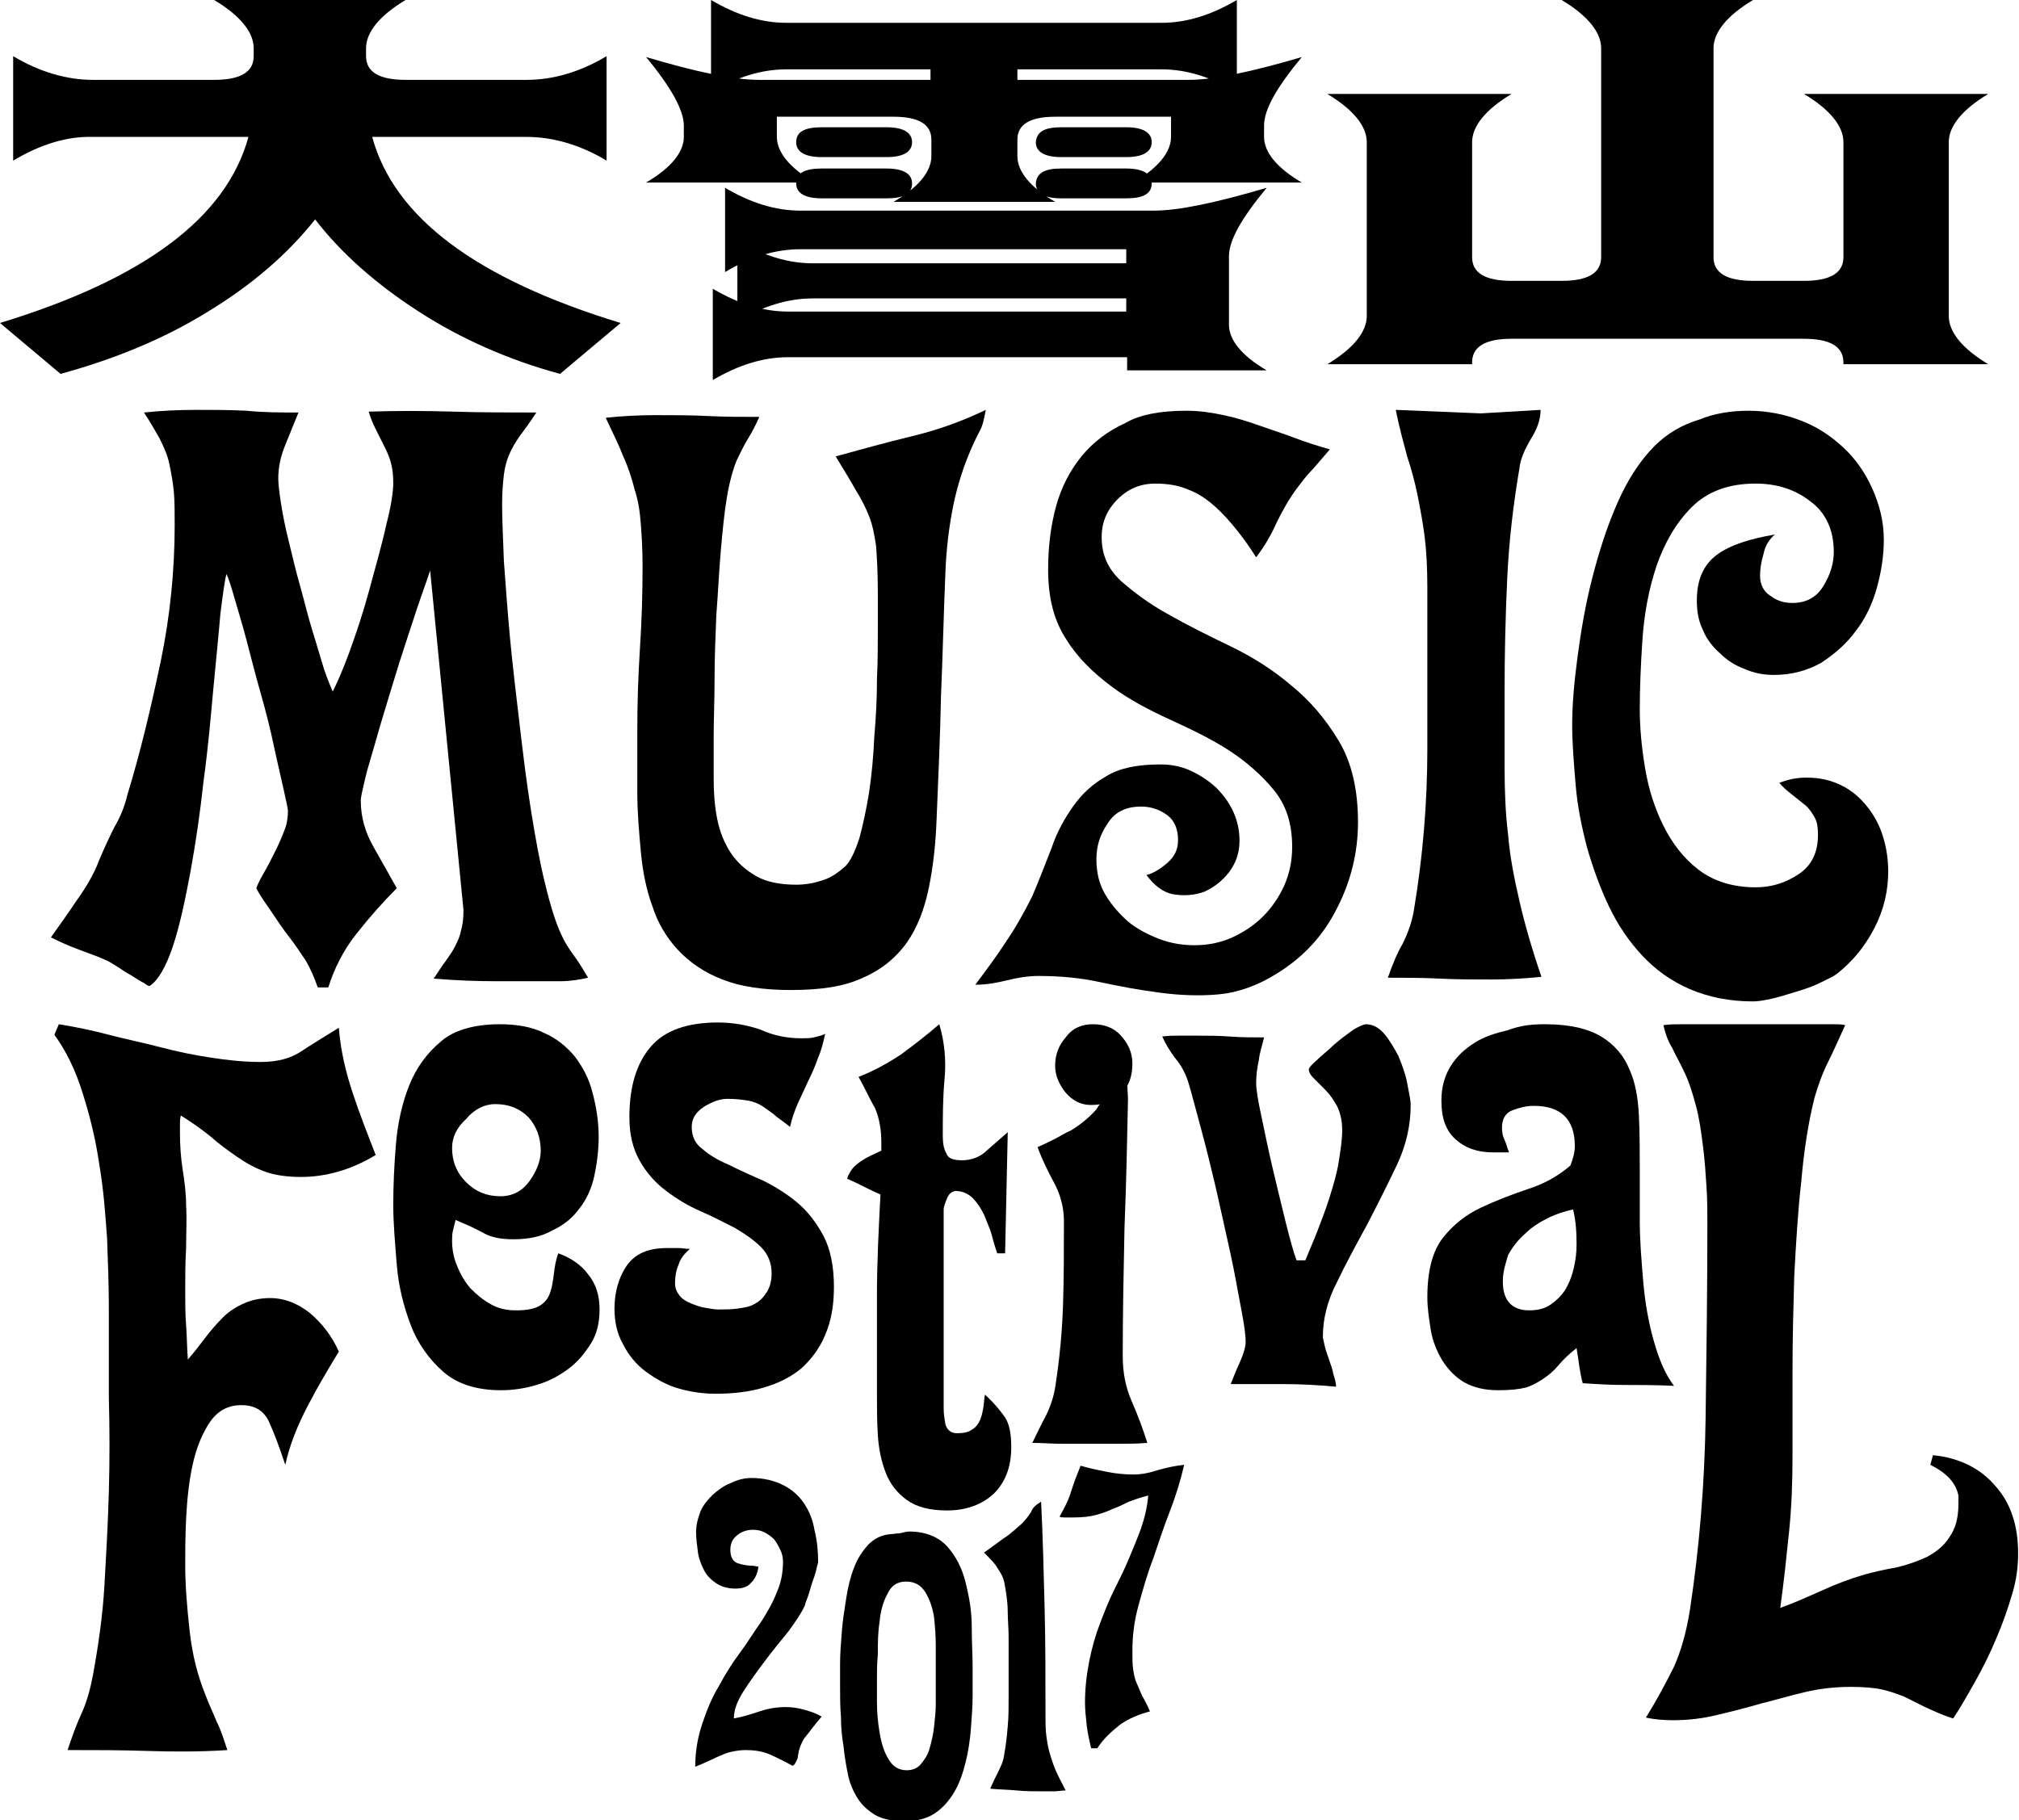 <?xml version="1.0" encoding="utf-8"?>
<!-- Generator: Adobe Illustrator 21.1.0, SVG Export Plug-In . SVG Version: 6.00 Build 0)  -->
<svg version="1.1" id="レイヤー_1" xmlns="http://www.w3.org/2000/svg" xmlns:xlink="http://www.w3.org/1999/xlink" x="0px"
	 y="0px" viewBox="0 0 230 207.4" style="enable-background:new 0 0 230 207.4;" xml:space="preserve">
<g>
	<g>
		<g>
			<path d="M16.4,47c1.9-0.2,3.9-0.3,6-0.3c1.9,0,3.8,0,5.7,0.1C30,47,32,47,34,47c-0.5,1.2-1,2.5-1.5,3.7c-0.5,1.2-0.8,2.5-0.8,3.8
				c0,0.6,0.1,1.5,0.3,2.8c0.2,1.3,0.5,2.8,0.9,4.4c0.4,1.6,0.8,3.4,1.3,5.1c0.5,1.8,0.9,3.5,1.4,5.1c0.5,1.6,0.9,3,1.3,4.3
				c0.4,1.2,0.8,2.1,1,2.6c0.4-0.8,1.1-2.3,1.9-4.5c0.8-2.2,1.6-4.6,2.3-7.2c0.7-2.6,1.4-5,1.9-7.3c0.6-2.3,0.8-3.9,0.8-4.8
				c0-0.9-0.1-1.7-0.3-2.4c-0.2-0.7-0.5-1.3-0.8-1.9c-0.3-0.6-0.6-1.2-0.9-1.8c-0.3-0.6-0.6-1.3-0.8-2c3.1-0.1,6.3-0.1,9.6,0
				C54.8,47,58,47,61.1,47c-0.7,1.1-1.4,2-1.9,2.7c-0.5,0.7-0.9,1.4-1.2,2.1c-0.3,0.7-0.5,1.5-0.6,2.3c-0.1,0.9-0.2,2-0.2,3.4
				c0,1.6,0.1,3.7,0.2,6.4c0.2,2.7,0.4,5.6,0.7,8.8c0.3,3.2,0.7,6.5,1.1,9.9c0.4,3.4,0.8,6.7,1.3,9.8c0.5,3.1,1,5.9,1.6,8.3
				c0.6,2.5,1.2,4.4,1.8,5.7c0.4,0.9,0.9,1.7,1.5,2.5c0.6,0.8,1.1,1.7,1.6,2.5c-0.9,0.2-2,0.4-3.2,0.4c-2.3,0-4.7,0-7.2,0
				c-2.4,0-4.8-0.1-7.2-0.3c0.5-0.7,0.9-1.4,1.3-1.9c0.4-0.6,0.8-1.1,1.1-1.7c0.3-0.6,0.6-1.2,0.7-1.8c0.2-0.7,0.3-1.4,0.3-2.4
				l-3.8-38.7c-0.2,0.6-0.5,1.5-1,2.9c-0.5,1.4-1,3-1.6,4.8c-0.6,1.8-1.2,3.7-1.8,5.7c-0.6,2-1.2,3.9-1.7,5.7
				c-0.5,1.8-1,3.3-1.3,4.6c-0.3,1.3-0.5,2.1-0.5,2.5c0,1.9,0.5,3.6,1.4,5.2c0.9,1.6,1.8,3.2,2.7,4.8c-1.6,1.6-3.1,3.3-4.6,5.2
				c-1.5,1.9-2.5,3.9-3.2,6.1h-1.2c-0.4-1.1-0.8-2.1-1.4-3.1c-0.6-0.9-1.2-1.8-1.9-2.7s-1.3-1.8-1.9-2.7c-0.6-0.9-1.3-1.8-1.8-2.8
				c0.2-0.6,0.6-1.3,1-2c0.4-0.7,0.8-1.5,1.2-2.3c0.4-0.8,0.7-1.5,1-2.3c0.3-0.7,0.4-1.5,0.4-2.2c0-0.3-0.2-1.1-0.5-2.5
				c-0.3-1.4-0.7-3-1.1-4.9c-0.4-1.9-0.9-3.9-1.5-6c-0.6-2.1-1.1-4.1-1.6-6c-0.5-1.9-1-3.5-1.4-4.9c-0.4-1.4-0.7-2.3-0.9-2.7
				c-0.2,0.7-0.4,2.2-0.7,4.6c-0.2,2.4-0.5,5.3-0.8,8.5c-0.3,3.3-0.6,6.8-1.1,10.4c-0.4,3.7-0.9,7.1-1.5,10.4
				c-0.6,3.2-1.2,6.1-2,8.5c-0.8,2.4-1.7,3.9-2.6,4.5c-0.1,0.1-0.3,0-0.7-0.3c-0.4-0.2-0.9-0.5-1.5-0.9c-0.6-0.3-1.1-0.7-1.6-1
				c-0.5-0.3-0.8-0.5-1-0.6c-1.1-0.5-2.2-0.9-3.3-1.3c-1.1-0.4-2.2-0.9-3.2-1.4c1-1.4,2-2.8,3-4.3c1-1.4,1.9-2.9,2.5-4.5
				c0.5-1.2,1.1-2.5,1.7-3.7c0.7-1.2,1.2-2.4,1.5-3.7c1.5-4.9,2.7-10,3.8-15.2c1.1-5.3,1.6-10.5,1.6-15.6c0-1.4,0-2.7-0.1-3.8
				c-0.1-1.1-0.3-2.1-0.5-3.1c-0.2-1-0.6-1.9-1.1-2.9C17.8,49.3,17.2,48.2,16.4,47z"/>
			<path d="M95.2,52c2.9-0.8,5.8-1.6,8.7-2.3c2.9-0.7,5.7-1.7,8.4-3c-0.1,0.5-0.2,1-0.3,1.4c-0.1,0.4-0.3,0.9-0.6,1.4
				c-1.2,2.4-2.1,4.9-2.7,7.6c-0.6,2.8-0.9,5.5-1,8.1c-0.2,4.7-0.3,9.4-0.5,14c-0.1,4.7-0.3,9.3-0.5,14c-0.1,2.9-0.4,5.6-0.9,8
				c-0.5,2.4-1.3,4.5-2.5,6.2c-1.2,1.7-2.9,3.1-5,4c-2.1,1-4.8,1.4-8.2,1.4c-3.2,0-5.8-0.4-7.8-1.2c-2.1-0.8-3.8-2-5.1-3.4
				c-1.3-1.4-2.3-3.1-2.9-5c-0.7-1.9-1.1-4-1.3-6.2c-0.2-2.2-0.4-4.4-0.4-6.8c0-2.3,0-4.6,0-6.9c0-3.2,0.1-6.3,0.3-9.4
				c0.2-3.1,0.3-6.2,0.3-9.4c0-1.9-0.1-3.5-0.2-4.8c-0.1-1.4-0.3-2.7-0.7-3.9c-0.3-1.2-0.7-2.5-1.3-3.8c-0.5-1.3-1.2-2.7-2-4.4
				c1.9-0.2,3.8-0.3,5.7-0.3c2,0,4,0,5.9,0.1c2,0.1,4,0.1,5.9,0.1c-0.4,0.9-0.8,1.7-1.3,2.5c-0.5,0.8-0.9,1.7-1.3,2.5
				c-0.4,1-0.8,2.4-1.1,4.2c-0.3,1.8-0.5,3.9-0.7,6.2c-0.2,2.3-0.3,4.7-0.5,7.2c-0.1,2.5-0.2,4.9-0.2,7.3c0,2.4-0.1,4.6-0.1,6.5
				c0,2,0,3.6,0,4.8c0,1.6,0.1,3.1,0.4,4.6c0.3,1.5,0.8,2.7,1.5,3.8c0.7,1.1,1.7,2,2.9,2.7c1.2,0.7,2.8,1,4.6,1c1.1,0,2.1-0.2,3-0.5
				c1-0.3,1.8-0.9,2.6-1.6c0.6-0.6,1.1-1.7,1.6-3.2c0.4-1.5,0.8-3.3,1.1-5.2c0.3-2,0.5-4.1,0.6-6.4c0.2-2.3,0.3-4.4,0.3-6.5
				c0.1-2.1,0.1-4,0.1-5.8c0-1.8,0-3.1,0-4.1c0-2.2-0.1-4-0.2-5.3c-0.2-1.3-0.4-2.4-0.8-3.4c-0.4-1-0.9-2-1.6-3.1
				C97.2,55.3,96.3,53.8,95.2,52z"/>
			<path d="M135.2,46.8c1.4,0,2.8,0.2,4.2,0.5c1.4,0.3,2.7,0.7,4.1,1.2c1.4,0.5,2.7,0.9,4,1.4c1.3,0.5,2.6,0.9,4,1.3
				c-0.6,0.7-1.3,1.5-1.9,2.2c-0.7,0.7-1.3,1.5-1.9,2.3c-0.9,1.2-1.6,2.5-2.3,3.9c-0.6,1.4-1.4,2.7-2.3,3.9
				c-0.7-1.1-1.4-2.1-2.2-3.1c-0.8-1-1.6-1.9-2.5-2.7c-0.9-0.8-1.9-1.5-3-1.9c-1.1-0.5-2.4-0.7-3.8-0.7c-1.7,0-3.1,0.6-4.3,1.8
				c-1.2,1.2-1.8,2.6-1.8,4.3c0,2,0.7,3.6,2.2,5c1.5,1.3,3.2,2.6,5.4,3.8c2.1,1.2,4.5,2.4,7,3.6c2.5,1.2,4.9,2.7,7,4.5
				c2.1,1.7,3.9,3.8,5.4,6.3c1.5,2.5,2.2,5.6,2.2,9.3c0,3.4-0.8,6.7-2.4,9.8c-1.6,3.2-3.9,5.6-6.8,7.4c-2.2,1.4-4.5,2.2-6.7,2.4
				c-2.2,0.2-4.5,0.1-6.7-0.2c-2.3-0.3-4.5-0.7-6.8-1.2c-2.3-0.5-4.6-0.7-7-0.7c-1.2,0-2.4,0.2-3.6,0.5c-1.2,0.3-2.4,0.5-3.6,0.5
				c1.2-1.6,2.4-3.2,3.5-4.9c1.1-1.6,2.1-3.4,3-5.2c0.8-1.9,1.5-3.7,2.2-5.5c0.6-1.8,1.5-3.4,2.5-4.8c1-1.4,2.2-2.5,3.8-3.4
				c1.5-0.9,3.5-1.3,6.1-1.3c1.2,0,2.3,0.2,3.4,0.7c1.1,0.5,2,1.1,2.9,1.9c0.8,0.8,1.5,1.7,2,2.8c0.5,1.1,0.7,2.2,0.7,3.3
				c0,1.4-0.4,2.5-1.2,3.6c-0.8,1-1.7,1.7-2.8,2.2c-1.1,0.4-2.3,0.5-3.5,0.3c-1.2-0.2-2.2-1-3.1-2.2c0.8-0.2,1.6-0.7,2.4-1.4
				c0.8-0.7,1.2-1.5,1.2-2.6c0-1.2-0.4-2.2-1.2-2.8c-0.8-0.6-1.8-1-3-1c-1.7,0-3,0.6-3.8,1.9c-0.9,1.3-1.3,2.6-1.3,4.1
				c0,1.5,0.3,2.8,1,4c0.7,1.2,1.6,2.2,2.6,3.1c1.1,0.9,2.3,1.5,3.6,2c1.3,0.5,2.7,0.7,4,0.7c1.5,0,3-0.3,4.3-0.9
				c1.3-0.6,2.5-1.4,3.5-2.4c1-1,1.8-2.2,2.4-3.5c0.6-1.4,0.9-2.8,0.9-4.4c0-2.7-0.7-4.8-2.1-6.5c-1.4-1.7-3.1-3.2-5.1-4.5
				c-2-1.3-4.3-2.4-6.7-3.5c-2.4-1.1-4.7-2.3-6.7-3.8c-2-1.5-3.8-3.2-5.1-5.3c-1.4-2.1-2.1-4.7-2.1-8c0-2.6,0.3-5,0.9-7.2
				c0.6-2.2,1.6-4.1,2.9-5.7c1.3-1.6,3-2.9,5-3.8C129.9,47.2,132.3,46.8,135.2,46.8z"/>
			<path d="M168.7,47.1l6.8-0.4c0,1.1-0.4,2.2-1.1,3.3c-0.7,1.2-1.2,2.3-1.3,3.3c-0.7,4.1-1.2,8.3-1.4,12.6
				c-0.2,4.3-0.3,8.5-0.3,12.7c0,3.3,0,6.3,0,8.9c0,2.6,0.1,5.2,0.4,7.6c0.2,2.5,0.7,5,1.3,7.6c0.6,2.6,1.4,5.4,2.5,8.6
				c-2,0.2-3.9,0.3-5.7,0.3c-2,0-4,0-5.9-0.1c-2-0.1-4-0.1-5.9-0.1c0.5-1.4,1-2.7,1.7-3.9c0.6-1.2,1.1-2.6,1.3-4
				c1-6,1.5-12.1,1.5-18.2c0-6.1,0-12.3,0-18.3c0-2.2-0.1-4.2-0.3-5.8c-0.2-1.6-0.5-3.2-0.8-4.7c-0.3-1.5-0.7-3-1.2-4.5
				c-0.4-1.5-0.9-3.3-1.3-5.3L168.7,47.1z"/>
			<path d="M199.2,46.8c2.1,0,4.1,0.4,5.9,1.1c1.9,0.7,3.5,1.8,4.9,3.1c1.4,1.3,2.5,2.9,3.3,4.7c0.8,1.8,1.3,3.7,1.3,5.8
				c0,1.9-0.3,3.7-0.8,5.5c-0.5,1.8-1.3,3.5-2.4,4.9c-1.1,1.5-2.4,2.6-3.9,3.6c-1.6,0.9-3.4,1.4-5.4,1.4c-1.2,0-2.3-0.2-3.4-0.7
				c-1.1-0.4-2-1-2.8-1.8c-0.8-0.7-1.5-1.6-1.9-2.6c-0.5-1-0.7-2.1-0.7-3.4c0-2.4,0.8-4.1,2.3-5.2c1.5-1.1,3.7-1.8,6.6-2.3
				c-0.6,0.5-1.1,1.2-1.3,2.2c-0.3,1-0.4,1.8-0.4,2.5c0,1,0.4,1.8,1.2,2.3c0.8,0.6,1.6,0.8,2.5,0.8c1.5,0,2.7-0.6,3.5-1.9
				c0.8-1.3,1.2-2.6,1.2-3.9c0-2.5-0.9-4.5-2.7-5.8c-1.8-1.4-3.9-2-6.2-2c-3.1,0-5.5,0.9-7.3,2.7c-1.8,1.8-3.1,4.1-4,6.7
				c-0.9,2.7-1.4,5.5-1.6,8.4c-0.2,3-0.3,5.6-0.3,7.9c0,2.1,0.2,4.3,0.6,6.7c0.4,2.4,1.1,4.6,2.1,6.6c1,2,2.3,3.7,4,5
				c1.7,1.3,3.9,2,6.5,2c1.8,0,3.4-0.5,4.9-1.5c1.5-1,2.2-2.5,2.2-4.5c0-0.8-0.1-1.5-0.4-2c-0.3-0.5-0.6-1-1.1-1.4
				c-0.5-0.4-1-0.8-1.5-1.2c-0.5-0.4-1-0.8-1.4-1.3c1-0.4,2-0.6,3.1-0.6c1.5,0,2.8,0.3,4,0.9c1.2,0.6,2.1,1.4,2.9,2.4
				c0.8,1,1.4,2.1,1.8,3.4c0.4,1.3,0.6,2.6,0.6,4c0,2.2-0.5,4.4-1.6,6.5c-1.1,2.1-2.5,3.8-4.3,5.2c-0.4,0.3-1.1,0.6-1.9,1
				c-0.8,0.4-1.7,0.7-2.7,1c-1,0.3-1.9,0.6-2.8,0.8c-0.9,0.2-1.6,0.3-2.1,0.3c-2.7,0-5.1-0.5-7.2-1.4s-3.9-2.2-5.4-3.8
				c-1.5-1.6-2.8-3.5-3.8-5.6c-1-2.1-1.8-4.3-2.5-6.7c-0.6-2.3-1.1-4.7-1.3-7.1c-0.2-2.4-0.4-4.7-0.4-6.9c0-2.2,0.2-4.7,0.6-7.7
				c0.4-3,0.9-6,1.7-9.1c0.8-3.1,1.7-5.9,2.9-8.6c1.2-2.7,2.6-4.8,4.2-6.4c1.4-1.4,3.1-2.4,5.1-3C195.3,47.1,197.2,46.8,199.2,46.8z
				"/>
		</g>
		<g>
			<path d="M6.7,116.7c1.9,0.3,3.8,0.7,5.7,1.2c1.9,0.5,3.9,0.9,5.8,1.4c1.9,0.5,3.8,0.9,5.8,1.2c1.9,0.3,3.8,0.5,5.7,0.5
				c1.9,0,3.4-0.4,4.6-1.2c1.2-0.8,2.7-1.7,4.3-2.7c0.2,2.6,0.8,5.1,1.6,7.5c0.8,2.4,1.7,4.7,2.6,7c-2.8,1.7-5.7,2.5-8.5,2.5
				c-1.6,0-3-0.2-4.1-0.6c-1.1-0.4-2.2-1-3.2-1.7c-1-0.7-2-1.4-3-2.3c-1-0.8-2.1-1.6-3.4-2.4c-0.1,0.4-0.1,0.7-0.1,1
				c0,0.3,0,0.7,0,1c0,1.4,0.1,2.8,0.3,4.1c0.2,1.3,0.4,2.7,0.4,4.1c0.1,1.6,0,3.3,0,4.9c-0.1,1.7-0.1,3.3-0.1,4.9
				c0,1.3,0,2.6,0.1,3.9c0.1,1.3,0.1,2.6,0.2,3.9c0.7-0.8,1.4-1.7,2-2.5c0.6-0.8,1.3-1.6,2-2.3c0.7-0.7,1.5-1.2,2.4-1.6
				c0.9-0.4,1.9-0.6,3-0.6c1.6,0,3.1,0.6,4.5,1.7c1.4,1.2,2.5,2.6,3.3,4.4c-1.1,1.8-2.3,3.8-3.5,6.1c-1.2,2.3-2.1,4.5-2.6,6.8
				c-0.7-2.1-1.3-3.7-1.9-5c-0.6-1.2-1.6-1.8-3.1-1.8c-1.6,0-2.8,0.7-3.7,2.1c-0.9,1.4-1.5,3-1.9,4.9c-0.4,1.9-0.6,3.9-0.7,6
				c-0.1,2.1-0.1,3.8-0.1,5.2c0,2.3,0.2,4.8,0.5,7.5c0.3,2.7,0.9,5.1,1.8,7.3c0.4,1.1,0.9,2.1,1.3,3.1c0.5,1,0.8,2,1.2,3.2
				c-3.1,0.2-6.1,0.2-9.1,0.1c-3-0.1-6-0.1-9.1-0.1c0.5-1.5,1-2.9,1.6-4.2c0.6-1.3,1-2.8,1.3-4.4c0.6-3.3,1.1-6.7,1.3-10.2
				c0.2-3.5,0.4-7,0.5-10.6c0.1-3.6,0.1-7.1,0-10.7c0-3.5,0-7,0-10.4c0-2.4-0.1-5-0.2-7.8c-0.2-2.8-0.4-5.6-0.9-8.5
				c-0.4-2.8-1.1-5.6-1.9-8.1c-0.8-2.6-1.9-4.8-3.2-6.6L6.7,116.7z"/>
			<path d="M56.9,116.7c2,0,3.7,0.3,5.1,1c1.4,0.6,2.6,1.6,3.5,2.7c0.9,1.2,1.6,2.5,2,4.1c0.4,1.5,0.7,3.2,0.7,5
				c0,1.6-0.2,3.1-0.5,4.5c-0.3,1.4-0.9,2.7-1.7,3.7c-0.8,1.1-1.8,1.9-3.1,2.5c-1.2,0.7-2.7,1-4.4,1c-1.4,0-2.5-0.2-3.4-0.7
				c-0.9-0.5-2-1-3.2-1.5c-0.1,0.4-0.2,0.8-0.3,1.2c-0.1,0.4-0.1,0.8-0.1,1.2c0,1,0.2,2,0.6,2.9c0.4,1,0.9,1.8,1.5,2.5
				c0.7,0.7,1.4,1.3,2.3,1.8c0.9,0.5,1.8,0.7,2.9,0.7c1.3,0,2.2-0.2,2.8-0.6c0.6-0.4,0.9-0.9,1.1-1.5c0.2-0.6,0.3-1.3,0.4-2.1
				c0.1-0.8,0.2-1.5,0.5-2.3c1.4,0.5,2.6,1.3,3.4,2.4c0.9,1.1,1.3,2.4,1.3,4c0,1.5-0.3,2.8-1,3.9c-0.7,1.1-1.5,2.1-2.6,2.9
				c-1.1,0.8-2.2,1.4-3.6,1.8c-1.3,0.4-2.7,0.6-4,0.6c-2.8,0-5-0.7-6.6-2.1c-1.6-1.4-2.9-3.2-3.7-5.3c-0.8-2.1-1.4-4.4-1.6-6.9
				c-0.2-2.5-0.4-4.7-0.4-6.8c0-2.2,0.1-4.5,0.3-6.9c0.2-2.4,0.7-4.7,1.5-6.7c0.8-2,2-3.7,3.7-5.1C51.7,117.4,54,116.7,56.9,116.7z
				 M51.5,130.8c0,1.5,0.5,2.8,1.6,3.9c1.1,1.1,2.4,1.6,3.9,1.6c1.4,0,2.5-0.6,3.3-1.7c0.8-1.1,1.3-2.3,1.3-3.5
				c0-1.5-0.5-2.8-1.4-3.8c-1-1-2.2-1.5-3.8-1.5c-1.2,0-2.4,0.6-3.3,1.7C52,128.5,51.5,129.6,51.5,130.8z"/>
			<path d="M91.3,118.3c0.5,0,1,0,1.4-0.1c0.4-0.1,0.9-0.2,1.3-0.4c-0.2,0.9-0.4,1.8-0.8,2.7c-0.3,0.9-0.7,1.8-1.1,2.6
				c-0.4,0.9-0.8,1.7-1.2,2.6c-0.4,0.9-0.7,1.8-0.9,2.7c-0.7-0.6-1.4-1-1.8-1.4c-0.5-0.4-1-0.7-1.4-1c-0.5-0.3-1-0.5-1.6-0.6
				c-0.6-0.1-1.4-0.2-2.3-0.2c-0.9,0-1.7,0.3-2.7,0.9c-0.9,0.6-1.4,1.3-1.4,2.3c0,1.1,0.4,1.9,1.2,2.5c0.8,0.7,1.8,1.3,3,1.8
				c1.2,0.6,2.5,1.2,3.9,1.8c1.4,0.7,2.7,1.5,3.9,2.5c1.2,1,2.2,2.3,3,3.8c0.8,1.5,1.2,3.5,1.2,5.8c0,2.1-0.3,3.9-1,5.5
				c-0.6,1.5-1.6,2.8-2.7,3.8c-1.2,1-2.6,1.7-4.3,2.2c-1.7,0.5-3.5,0.7-5.5,0.7c-1.4,0-2.8-0.2-4.2-0.6c-1.4-0.4-2.6-1.1-3.7-1.9
				c-1.1-0.8-2-1.9-2.6-3.1c-0.7-1.2-1-2.6-1-4.1c0-1.9,0.5-3.6,1.4-4.9c1-1.4,2.5-2,4.6-2c0.4,0,0.9,0,1.3,0c0.4,0,0.9,0.1,1.3,0.1
				c-0.6,0.5-1.1,1.1-1.3,1.8c-0.3,0.7-0.4,1.4-0.4,2.1c0,0.6,0.2,1,0.5,1.4c0.3,0.4,0.8,0.7,1.3,0.9c0.5,0.2,1,0.4,1.6,0.5
				c0.6,0.1,1.1,0.2,1.5,0.2c0.7,0,1.5,0,2.2-0.1c0.7-0.1,1.4-0.2,1.9-0.5c0.6-0.3,1-0.7,1.4-1.3c0.4-0.6,0.6-1.3,0.6-2.2
				c0-1.2-0.4-2.2-1.2-3c-0.8-0.8-1.8-1.5-3-2.2c-1.2-0.6-2.5-1.3-3.9-1.9c-1.4-0.6-2.7-1.4-3.9-2.3c-1.2-0.9-2.2-2-3-3.4
				c-0.8-1.4-1.2-3-1.2-5c0-3.5,0.8-6.1,2.4-8c1.6-1.9,4.2-2.8,7.7-2.8c1.7,0,3.3,0.3,4.8,0.8C88.1,118,89.7,118.3,91.3,118.3z"/>
			<path d="M97.8,122.7c1.8-0.7,3.4-1.6,4.9-2.6c1.5-1.1,2.9-2.2,4.3-3.4c0.6,2,0.8,4.1,0.6,6.3c-0.2,2.1-0.2,4.3-0.2,6.4
				c0,0.8,0.1,1.5,0.4,2c0.2,0.6,0.8,0.8,1.8,0.8c1.1,0,2.1-0.4,2.8-1.1c0.8-0.7,1.6-1.4,2.4-2.1l-0.3,13.8h-0.9
				c-0.2-0.6-0.4-1.2-0.6-2c-0.2-0.8-0.6-1.6-0.9-2.4c-0.4-0.8-0.8-1.4-1.3-1.9c-0.5-0.5-1.2-0.8-1.9-0.8c-0.4,0-0.8,0.3-1,0.8
				c-0.2,0.5-0.4,1-0.4,1.3v22.7c0,0.6,0.1,1.2,0.2,1.8c0.2,0.6,0.6,1,1.3,1c0.7,0,1.3-0.1,1.7-0.4c0.4-0.2,0.7-0.6,0.9-1
				c0.2-0.4,0.3-0.9,0.4-1.4c0.1-0.5,0.1-1.1,0.2-1.6c1.1,1,1.8,1.9,2.3,2.6c0.5,0.8,0.7,1.9,0.7,3.4c0,2.3-0.7,4-2,5.3
				c-1.3,1.2-3.1,1.9-5.3,1.9c-2,0-3.5-0.4-4.6-1.2c-1.1-0.8-1.9-1.8-2.4-3.1c-0.5-1.3-0.8-2.7-0.9-4.3c-0.1-1.6-0.1-3.1-0.1-4.6
				c0-3.8,0-7.6,0-11.4c0-3.7,0.2-7.5,0.4-11.4c-0.7-0.3-1.3-0.6-1.9-0.9c-0.6-0.3-1.2-0.6-1.9-0.9c0.3-0.9,0.8-1.5,1.6-2
				c0.7-0.5,1.5-0.8,2.3-1.2v-0.9c0-1.4-0.2-2.7-0.7-3.9C99,125.1,98.5,123.9,97.8,122.7z"/>
			<path d="M128.4,123.3l0.1,1.9c-0.1,4.9-0.2,9.8-0.4,14.7c-0.1,4.9-0.2,9.8-0.2,14.6c0,1.8,0.3,3.5,1,5.1c0.7,1.6,1.3,3.2,1.8,4.8
				c-1.1,0.1-2.2,0.1-3.3,0.1c-1.1,0-2.2,0-3.3,0c-1.1,0-2.1,0-3.2,0c-1.1,0-2.2-0.1-3.3-0.1c0.5-1,1-2.1,1.5-3
				c0.5-1,0.9-2.1,1.1-3.3c0.5-3.2,0.8-6.3,0.9-9.5c0.1-3.2,0.1-6.3,0.1-9.5c0-1.5-0.4-3-1.1-4.3c-0.7-1.3-1.4-2.7-1.9-4.1
				c0.7-0.3,1.3-0.6,1.9-0.9c0.6-0.3,1.2-0.7,1.9-1c1-0.6,2-1.4,2.9-2.4C125.5,125.3,126.8,124.3,128.4,123.3z M124.5,116.7
				c1.3,0,2.4,0.4,3.2,1.3c0.8,0.9,1.3,1.9,1.3,3.2c0,1.4-0.4,2.6-1.3,3.4c-0.9,0.9-2,1.3-3.4,1.3c-1.2,0-2.1-0.5-2.9-1.4
				c-0.8-1-1.2-2-1.2-3.1c0-1.2,0.4-2.3,1.2-3.2C122.2,117.1,123.3,116.7,124.5,116.7z"/>
			<path d="M155.6,116.7c0.8,0,1.5,0.4,2.1,1.1c0.6,0.7,1.1,1.6,1.6,2.5c0.4,1,0.8,2,1,3.1c0.2,1.1,0.4,1.9,0.4,2.5
				c0,2.3-0.5,4.6-1.6,6.9c-1.1,2.3-2.2,4.5-3.4,6.8c-1.2,2.2-2.4,4.4-3.4,6.5c-1.1,2.1-1.6,4.2-1.6,6.2c0,0.2,0.1,0.5,0.2,1
				c0.1,0.5,0.3,1,0.5,1.6c0.2,0.6,0.4,1.1,0.5,1.7c0.2,0.6,0.3,1,0.3,1.4c-2.1-0.2-4.1-0.3-6.1-0.3c-1.9,0-3.9,0-5.9,0
				c0.2-0.5,0.5-1.3,1-2.4c0.5-1.1,0.7-1.9,0.7-2.4c0-0.6-0.1-1.6-0.4-3.2c-0.3-1.5-0.6-3.3-1-5.3c-0.4-2-0.9-4.1-1.4-6.4
				c-0.5-2.3-1-4.4-1.5-6.4c-0.5-2-1-3.8-1.4-5.3c-0.4-1.5-0.7-2.6-0.9-3.2c-0.3-0.9-0.8-1.8-1.4-2.5c-0.6-0.8-1.1-1.6-1.5-2.5
				c0.7-0.1,1.3-0.1,1.9-0.1c0.6,0,1.3,0,1.9,0c1.3,0,2.6,0,3.9,0.1c1.3,0.1,2.6,0.1,3.9,0.1c-0.2,0.9-0.5,1.7-0.6,2.6
				c-0.2,0.9-0.3,1.8-0.3,2.6c0,0.7,0.2,2,0.6,3.8c0.4,1.9,0.8,3.9,1.3,6c0.5,2.1,1,4.2,1.5,6.2c0.5,2,0.9,3.4,1.2,4.2h1
				c0.4-1,0.9-2.1,1.4-3.4c0.5-1.3,1-2.6,1.4-3.9c0.4-1.3,0.8-2.6,1-3.9c0.2-1.3,0.4-2.5,0.4-3.6c0-1.1-0.2-2-0.6-2.8
				c-0.4-0.7-0.8-1.3-1.3-1.8c-0.5-0.5-0.9-0.9-1.3-1.3c-0.4-0.4-0.6-0.7-0.6-1.1c0-0.1,0.3-0.5,0.9-1c0.6-0.6,1.3-1.1,2-1.8
				c0.7-0.6,1.5-1.2,2.2-1.7C154.9,116.9,155.4,116.7,155.6,116.7z"/>
			<path d="M176,116.7c2.8,0,4.9,0.5,6.4,1.4c1.5,0.9,2.6,2.2,3.2,3.7c0.7,1.5,1,3.3,1.1,5.3c0.1,2,0.1,4.1,0.1,6.2
				c0,1.6,0,3.6,0,5.8c0,2.3,0.2,4.6,0.4,7c0.2,2.3,0.6,4.6,1.2,6.7c0.6,2.1,1.3,3.8,2.3,5.1c-2.2-0.1-4.1-0.1-5.7-0.1
				c-1.6,0-3.2-0.1-4.7-0.2c-0.2-0.7-0.3-1.4-0.4-2c-0.1-0.7-0.2-1.4-0.3-2c-0.9,0.7-1.6,1.4-2.1,2c-0.5,0.6-1.1,1.1-1.7,1.5
				c-0.6,0.4-1.3,0.8-2,1c-0.8,0.2-1.8,0.3-3.1,0.3c-1.6,0-2.8-0.3-3.9-0.9c-1-0.6-1.8-1.4-2.5-2.5c-0.6-1-1.1-2.2-1.3-3.4
				c-0.2-1.3-0.4-2.5-0.4-3.8c0-3,0.6-5.3,1.8-6.8c1.2-1.5,2.6-2.6,4.3-3.4c1.7-0.8,3.5-1.5,5.3-2.1c1.9-0.6,3.5-1.5,4.9-2.7
				c0.3-0.8,0.5-1.5,0.5-2.2c0-3.1-1.6-4.6-4.7-4.6c-0.8,0-1.6,0.2-2.4,0.5c-0.8,0.3-1.2,1-1.2,2c0,0.5,0.1,1,0.3,1.4
				c0.2,0.4,0.3,0.9,0.5,1.4h-1.8c-1.8,0-3.2-0.5-4.3-1.5c-1.1-1-1.6-2.4-1.6-4.4c0-1.6,0.4-2.9,1.1-4c0.7-1.1,1.6-1.9,2.7-2.6
				c1.1-0.7,2.4-1.1,3.7-1.4C173.3,116.8,174.6,116.7,176,116.7z M171.2,146c0,1,0.2,1.8,0.7,2.4c0.5,0.6,1.3,0.9,2.3,0.9
				c1,0,1.8-0.2,2.5-0.7c0.7-0.5,1.3-1.1,1.7-1.8c0.4-0.7,0.7-1.5,0.9-2.4c0.2-0.9,0.3-1.7,0.3-2.6c0-1.5-0.1-2.8-0.4-4
				c-0.9,0.2-1.9,0.5-2.9,1c-1,0.5-1.9,1.1-2.6,1.8c-0.8,0.7-1.4,1.5-1.9,2.4C171.5,144,171.2,144.9,171.2,146z"/>
			<path d="M189.5,116.8c0.7-0.1,1.4-0.1,2.1-0.1c0.7,0,1.4,0,2.2,0h13.8c0.4,0,0.9,0,1.3,0c0.4,0,0.9,0,1.3,0.1
				c-0.6,1.3-1.2,2.7-1.9,4.1c-0.7,1.4-1.2,2.8-1.6,4.2c-0.7,2.8-1.2,6-1.5,9.5c-0.4,3.5-0.6,7.1-0.8,10.7
				c-0.1,3.6-0.2,7.2-0.2,10.8c0,3.6,0,6.9,0,9.8c0,2.9-0.1,5.8-0.4,8.7c-0.3,2.9-0.6,5.8-1,8.6c1.7-0.6,3.2-1.3,4.8-2
				c1.5-0.7,3.1-1.3,4.8-1.8c1.1-0.3,2.4-0.6,3.6-0.8c1.3-0.3,2.4-0.7,3.5-1.2c1.1-0.6,2-1.3,2.6-2.3c0.7-1,1-2.2,1-3.8v-0.9
				c-0.3-1.5-1.4-2.6-3.2-3.5l0.3-1.1c3,0.3,5.4,1.5,7.1,3.5c1.8,2,2.6,4.6,2.6,7.7c0,1.5-0.2,3.1-0.7,4.7c-0.5,1.7-1.1,3.4-1.8,5
				c-0.7,1.7-1.5,3.3-2.4,4.9c-0.9,1.6-1.7,3-2.5,4.2c-1.3-0.4-2.3-0.9-3.2-1.3c-0.8-0.4-1.6-0.8-2.4-1.2c-0.8-0.3-1.6-0.6-2.5-0.8
				c-0.9-0.2-2.1-0.3-3.6-0.3c-1.8,0-3.5,0.2-5.2,0.6c-1.7,0.4-3.4,0.9-5,1.3c-1.7,0.5-3.3,0.9-5,1.3c-1.6,0.4-3.3,0.6-5,0.6
				c-1.1,0-2.2-0.1-3.1-0.3c1.3-2.1,2.3-4,3.2-5.8c0.8-1.8,1.4-3.9,1.8-6.4c1.1-7.2,1.7-14.6,1.8-22c0.1-7.4,0.2-14.8,0.2-22
				c0-1.3,0-2.8-0.1-4.3c-0.1-1.5-0.2-3.1-0.4-4.6c-0.2-1.6-0.4-3.1-0.8-4.6c-0.4-1.5-0.8-2.8-1.4-4c-0.4-0.9-0.9-1.7-1.3-2.6
				C190.1,118.8,189.7,117.8,189.5,116.8z"/>
		</g>
	</g>
	<g>
		<path d="M1.5,18.3V6.4c3,1.8,6.1,2.7,9.1,2.7h13.8c3,0,4.5-0.9,4.5-2.7V5.5c0-1.8-1.5-3.7-4.5-5.5h21.8c-3,1.8-4.5,3.7-4.5,5.5
			v0.9c0,1.8,1.5,2.7,4.5,2.7h13.8c3,0,6.1-0.9,9.1-2.7v11.9c-3-1.8-6.1-2.7-9.1-2.7H42.4c2.5,9.2,11.9,16.2,28.3,21.2l-6.9,5.8
			c-5.9-1.6-11.3-4-16.1-7.1c-4.8-3.1-8.8-6.6-11.8-10.5c-3.1,3.9-7.1,7.4-12.2,10.5c-5,3.1-10.6,5.4-16.8,7.1L0,36.8
			c16.4-5,25.8-12,28.3-21.2H10.6C7.6,15.5,4.5,16.5,1.5,18.3z"/>
		<path d="M115.8,9.1h19.6c2.9,0,7.1-0.9,12.9-2.6c-2.9,3.5-4.3,6-4.3,7.8v1.3c0,1.7,1.4,3.5,4.3,5.2h-19.2c2.9-1.7,4.3-3.5,4.3-5.2
			v-2.3h-13.2c-2.9,0-4.3,0.9-4.3,2.6v1.9c0,1.7,1.4,3.5,4.3,5.2h-18.4c2.9-1.7,4.3-3.5,4.3-5.2v-1.9c0-1.7-1.4-2.6-4.3-2.6H88.5
			v2.3c0,1.7,1.4,3.5,4.3,5.2H73.6c2.9-1.7,4.3-3.5,4.3-5.2v-1.3c0-1.7-1.4-4.3-4.3-7.8c5.7,1.7,10,2.6,12.9,2.6H106V7.9H89.6
			c-2.9,0-5.7,0.9-8.6,2.6V0c2.9,1.7,5.7,2.6,8.6,2.6h42.7c2.9,0,5.7-0.9,8.6-2.6v10.5c-2.9-1.7-5.7-2.6-8.6-2.6h-16.4V9.1z
			 M82.6,31v-9.6c2.9,1.7,5.7,2.6,8.6,2.6h40.2c2.9,0,7.1-0.9,12.9-2.6c-2.9,3.5-4.3,6-4.3,7.8v7.8c0,1.7,1.4,3.5,4.3,5.2h-15.9
			v-1.5H89.8c-2.9,0-5.7,0.9-8.6,2.6V32.9c2.9,1.7,5.7,2.6,8.6,2.6h38.5V34H92.6c-2.9,0-5.7,0.9-8.6,2.6v-9.2
			c2.9,1.7,5.7,2.6,8.6,2.6h35.7v-1.6H91.1C88.3,28.4,85.4,29.3,82.6,31z M93.6,14.5h7.4c1.9,0,2.9,0.6,2.9,1.7c0,1.1-1,1.7-2.9,1.7
			h-7.4c-1.9,0-2.9-0.6-2.9-1.7C90.7,15,91.7,14.5,93.6,14.5z M93.6,19.2h7.4c1.9,0,2.9,0.6,2.9,1.7c0,1.2-1,1.7-2.9,1.7h-7.4
			c-1.9,0-2.9-0.6-2.9-1.7C90.7,19.7,91.7,19.2,93.6,19.2z M120.9,14.5h7.4c1.9,0,2.9,0.6,2.9,1.7c0,1.1-1,1.7-2.9,1.7h-7.4
			c-1.9,0-2.9-0.6-2.9-1.7C118.1,15,119,14.5,120.9,14.5z M120.9,19.2h7.4c1.9,0,2.9,0.6,2.9,1.7c0,1.2-1,1.7-2.9,1.7h-7.4
			c-1.9,0-2.9-0.6-2.9-1.7C118.1,19.7,119,19.2,120.9,19.2z"/>
		<path d="M172.2,10.7c-3,1.8-4.5,3.7-4.5,5.5v13.1c0,1.8,1.5,2.7,4.5,2.7h5.7c3,0,4.5-0.9,4.5-2.7V5.5c0-1.8-1.5-3.7-4.5-5.5h21.8
			c-3,1.8-4.5,3.7-4.5,5.5v23.8c0,1.8,1.5,2.7,4.5,2.7h5.8c3,0,4.5-0.9,4.5-2.7V16.2c0-1.8-1.5-3.7-4.5-5.5h21
			c-3,1.8-4.5,3.7-4.5,5.5V36c0,1.8,1.5,3.7,4.5,5.5h-16.5v-0.2c0-1.8-1.5-2.7-4.5-2.7h-33.3c-3,0-4.5,0.9-4.5,2.7v0.2h-16.5
			c3-1.8,4.5-3.7,4.5-5.5V16.2c0-1.8-1.5-3.7-4.5-5.5H172.2z"/>
	</g>
	<g>
		<path d="M85.6,168.4c1.4,0,2.6,0.3,3.6,0.8c1,0.5,1.8,1.2,2.4,2.1c0.6,0.9,1,1.9,1.2,3.1c0.3,1.2,0.4,2.4,0.4,3.6
			c0,0.1-0.1,0.3-0.2,0.8c-0.1,0.5-0.3,1-0.5,1.6c-0.2,0.6-0.3,1.1-0.5,1.6c-0.2,0.5-0.3,0.8-0.3,0.9c-0.4,0.9-1.1,1.9-1.9,3
			c-0.9,1.1-1.8,2.2-2.7,3.4c-0.9,1.2-1.7,2.3-2.4,3.4c-0.7,1.1-1.1,2.1-1.1,3.1c1.1-0.2,2-0.5,2.9-0.8c0.9-0.3,1.9-0.5,3-0.5
			c0.7,0,1.4,0.1,2.1,0.3c0.7,0.2,1.4,0.4,2,0.8c-0.2,0.2-0.4,0.5-0.6,0.7c-0.2,0.3-0.5,0.6-0.7,0.9c-0.2,0.3-0.5,0.6-0.7,0.9
			c-0.2,0.3-0.3,0.6-0.4,0.8c-0.1,0.2-0.1,0.4-0.2,0.6c0,0.2-0.1,0.4-0.1,0.6c0,0.2-0.1,0.4-0.2,0.6c-0.1,0.2-0.2,0.4-0.4,0.5
			c-0.9-0.5-1.7-0.9-2.6-1.3c-0.9-0.4-1.9-0.5-2.8-0.5c-0.6,0-1.1,0.1-1.6,0.2c-0.5,0.1-0.9,0.3-1.4,0.5c-0.4,0.2-0.9,0.4-1.3,0.6
			c-0.4,0.2-0.9,0.4-1.4,0.6c0-1.8,0.3-3.4,0.8-4.9c0.5-1.5,1.1-3,1.9-4.3c0.7-1.3,1.5-2.6,2.4-3.8c0.9-1.2,1.6-2.4,2.4-3.5
			c0.7-1.1,1.4-2.3,1.8-3.4c0.5-1.1,0.7-2.3,0.7-3.5c0-0.4-0.1-0.9-0.3-1.3c-0.2-0.4-0.4-0.8-0.7-1.2c-0.3-0.3-0.7-0.6-1.1-0.8
			c-0.4-0.2-0.8-0.3-1.3-0.3c-0.7,0-1.3,0.2-1.8,0.6c-0.5,0.4-0.8,0.9-0.8,1.7c0,0.8,0.3,1.3,0.8,1.5c0.6,0.2,1.2,0.3,1.8,0.3
			l0.6,0.1c-0.1,0.8-0.4,1.4-0.8,1.8c-0.4,0.5-1,0.7-1.8,0.7c-0.9,0-1.6-0.2-2.2-0.6c-0.6-0.4-1.1-0.9-1.4-1.5
			c-0.3-0.6-0.6-1.3-0.7-2.1c-0.1-0.8-0.2-1.5-0.2-2.2c0-0.9,0.2-1.6,0.5-2.4c0.3-0.7,0.8-1.3,1.4-1.9c0.6-0.5,1.2-1,2-1.3
			C84,168.6,84.8,168.4,85.6,168.4z"/>
		<path d="M103.6,174.5c1.8,0,3.3,0.6,4.3,1.7c1,1.1,1.7,2.5,2.1,4.1c0.4,1.6,0.7,3.3,0.7,5c0,1.8,0.1,3.3,0.1,4.6c0,1,0,2,0,3.3
			c0,1.2-0.1,2.5-0.2,3.8c-0.1,1.3-0.3,2.6-0.6,3.8c-0.3,1.2-0.7,2.4-1.3,3.4c-0.6,1-1.3,1.8-2.2,2.4c-0.9,0.6-2,0.9-3.4,0.9
			c-1.4,0-2.5-0.2-3.4-0.7c-0.8-0.5-1.5-1.1-2-1.9c-0.5-0.8-0.9-1.7-1.1-2.7c-0.2-1-0.4-2.1-0.5-3.2c-0.2-1.1-0.3-2.3-0.3-3.4
			c-0.1-1.1-0.1-2.3-0.1-3.4c0-0.7,0-1.6,0-2.7c0-1.1,0.1-2.3,0.2-3.6c0.1-1.3,0.3-2.5,0.5-3.8c0.2-1.3,0.5-2.5,0.9-3.5
			c0.4-1.1,1-1.9,1.6-2.6c0.7-0.7,1.5-1.1,2.5-1.2c0.4,0,0.7-0.1,1.1-0.1C102.9,174.6,103.3,174.5,103.6,174.5z M99.9,191.2
			c0,0.6,0,1.5,0,2.7s0.1,2.3,0.3,3.5c0.2,1.2,0.5,2.2,1,3c0.5,0.9,1.2,1.3,2.1,1.3c0.6,0,1.2-0.2,1.6-0.7c0.4-0.5,0.8-1,1-1.8
			c0.2-0.7,0.4-1.5,0.5-2.4c0.1-0.9,0.2-1.8,0.2-2.6c0-0.9,0-1.7,0-2.4c0-0.7,0-1.3,0-1.8c0-0.6,0-1.5,0-2.6c0-1.1-0.1-2.2-0.2-3.2
			c-0.2-1.1-0.5-2-1-2.8c-0.5-0.8-1.2-1.2-2.2-1.2c-1,0-1.7,0.5-2.1,1.4c-0.5,0.9-0.8,2-0.9,3.2c-0.2,1.2-0.2,2.5-0.2,3.7
			C99.9,189.6,99.9,190.6,99.9,191.2z"/>
		<path d="M118.6,171.1c0.2,4,0.3,8.1,0.4,12.1c0.1,4,0.1,8,0.1,12.1c0,1,0,1.8,0.1,2.5c0.1,0.7,0.2,1.4,0.4,2
			c0.2,0.7,0.4,1.3,0.7,2c0.3,0.7,0.7,1.4,1.1,2.2c-0.4,0-0.9,0.1-1.3,0.1c-0.4,0-0.9,0-1.3,0c-1,0-2,0-3-0.1c-1-0.1-2-0.1-3-0.2
			c0.3-0.7,0.6-1.3,0.9-1.9c0.3-0.6,0.6-1.2,0.7-2c0.2-1.1,0.3-2.1,0.4-3.2c0.1-1.1,0.1-2.1,0.1-3.2c0-0.4,0-1,0-1.7
			c0-0.8,0-1.6,0-2.5c0-0.9,0-1.9,0-2.8c0-1-0.1-1.9-0.1-2.8c0-0.9-0.1-1.6-0.2-2.3c-0.1-0.7-0.2-1.2-0.3-1.5
			c-0.2-0.6-0.6-1.1-0.9-1.6c-0.4-0.5-0.8-0.9-1.3-1.4c0.7-0.5,1.5-1.1,2.2-1.6c0.8-0.5,1.4-1.1,2.1-1.7c0.4-0.4,0.8-0.9,1.1-1.4
			C117.6,171.8,118.1,171.4,118.6,171.1z"/>
		<path d="M134.9,166.9c-0.4,1.7-0.9,3.4-1.6,5.2c-0.7,1.8-1.3,3.6-1.9,5.4c-0.7,1.8-1.2,3.6-1.7,5.4c-0.5,1.8-0.7,3.5-0.7,5.2
			c0,0.9,0,1.6,0.1,2.2c0.1,0.6,0.2,1.1,0.4,1.5c0.2,0.5,0.4,0.9,0.6,1.4c0.3,0.5,0.6,1.1,0.9,1.8c-1.2,0.3-2.4,0.8-3.4,1.5
			c-1,0.8-1.9,1.6-2.6,2.7h-0.7c-0.2-0.9-0.4-1.7-0.5-2.6c-0.1-0.9-0.2-1.8-0.2-2.6c0-1.7,0.2-3.3,0.5-4.8c0.3-1.5,0.7-2.9,1.2-4.2
			c0.5-1.3,1-2.6,1.6-3.8c0.6-1.2,1.2-2.4,1.7-3.6c0.5-1.2,1-2.4,1.4-3.5c0.4-1.2,0.7-2.4,0.8-3.7c-0.9,0.2-1.6,0.5-2.2,0.7
			c-0.6,0.3-1.2,0.6-1.8,0.8c-0.6,0.3-1.2,0.5-1.9,0.7c-0.7,0.2-1.6,0.3-2.8,0.3c-0.2,0-0.5,0-0.7,0c-0.2,0-0.5,0-0.7-0.1
			c0.5-0.9,1-1.8,1.3-2.8c0.3-1,0.7-2,1.1-3c1,0.3,2,0.5,3,0.7c1,0.2,2,0.3,3,0.3c1,0,1.9-0.2,2.8-0.5
			C133,167.2,133.9,167,134.9,166.9z"/>
	</g>
</g>
</svg>
